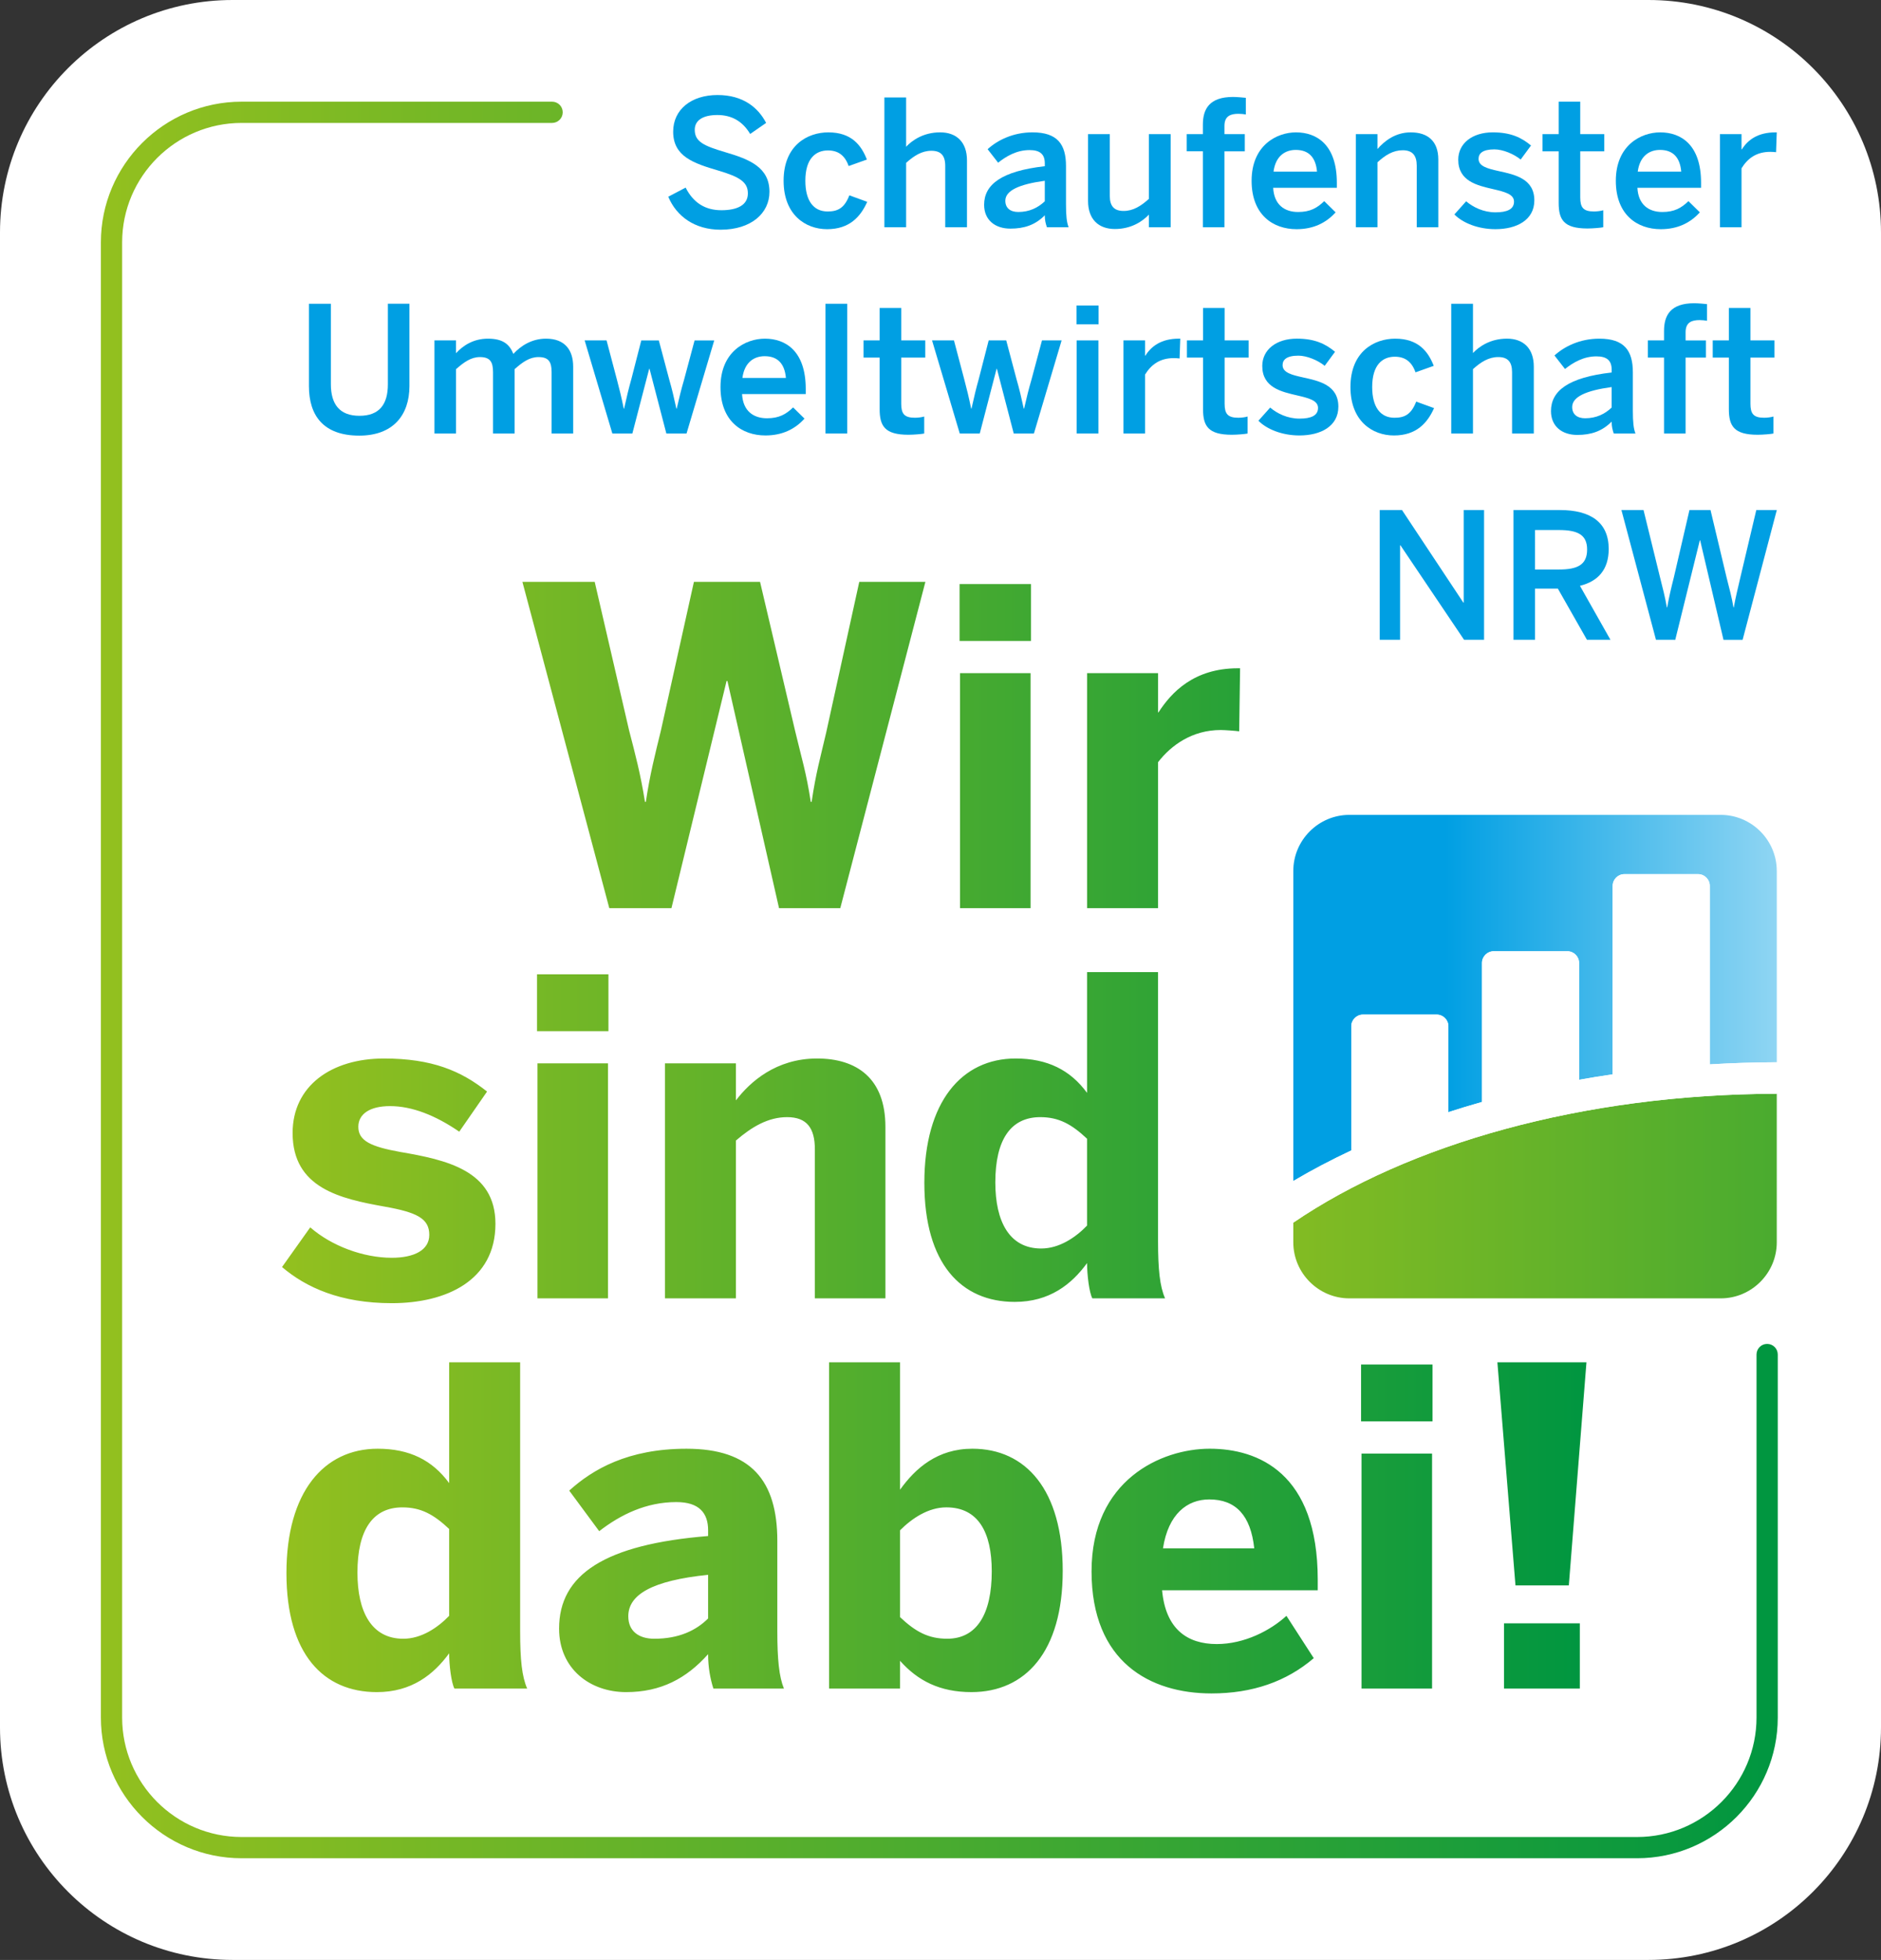 <svg xmlns="http://www.w3.org/2000/svg" xmlns:xlink="http://www.w3.org/1999/xlink" id="Ebene_1" x="0px" y="0px" viewBox="0 0 132.791 138.363" style="enable-background:new 0 0 132.791 138.363;" xml:space="preserve"><rect x="0" y="0" width="132.791" height="138.363" fill="#333333" stroke="none"/><style type="text/css">	.st0{fill:#FFFFFF;}	.st1{fill:url(#SVGID_1_);}	.st2{fill:none;stroke:#009640;stroke-linecap:round;stroke-miterlimit:10;}	.st3{fill:url(#SVGID_00000153673634151142906140000009893653307738328477_);}	.st4{fill:url(#SVGID_00000116209867179801428070000004388008285121361838_);}	.st5{fill:url(#SVGID_00000137093443381410141180000016644338193162366628_);}	.st6{fill:#009FE3;}</style><path class="st0" d="M116.377,138.363H16.414C7.349,138.363,0,131.015,0,121.95V16.413C0,7.348,7.349,0,16.414,0h99.963  c9.065,0,16.414,7.348,16.414,16.413v105.536C132.791,131.015,125.442,138.363,116.377,138.363z"></path><g>	<linearGradient id="SVGID_1_" gradientUnits="userSpaceOnUse" x1="7.122" y1="69.182" x2="125.503" y2="69.182">		<stop offset="0" style="stop-color:#93C01F"></stop>		<stop offset="1" style="stop-color:#009640"></stop>	</linearGradient>	<path class="st1" d="M115.567,131.185H17.058c-5.479,0-9.936-4.457-9.936-9.937V17.114   c0-5.479,4.458-9.936,9.936-9.936h21.918c0.414,0,0.75,0.336,0.75,0.75c0,0.414-0.336,0.75-0.75,0.75H17.058   c-4.652,0-8.436,3.784-8.436,8.436v104.135c0,4.652,3.784,8.437,8.436,8.437h98.509   c4.652,0,8.436-3.784,8.436-8.437V95.624c0-0.414,0.336-0.75,0.75-0.75s0.75,0.336,0.75,0.75v25.625   C125.503,126.728,121.046,131.185,115.567,131.185z"></path></g><path class="st2" d="M32.58,54.47"></path><g>	<path class="st0" d="M95.259,91.659h26.217c2.176,0,3.957-1.781,3.957-3.958V77.214   c-13.744,0.037-26.015,3.57-34.131,9.1v1.387C91.302,89.878,93.083,91.659,95.259,91.659z"></path>			<linearGradient id="SVGID_00000065789598679201794700000016406849872348306337_" gradientUnits="userSpaceOnUse" x1="81.162" y1="84.436" x2="170.134" y2="84.436">		<stop offset="0" style="stop-color:#93C01F"></stop>		<stop offset="1" style="stop-color:#009640"></stop>	</linearGradient>	<path style="fill:url(#SVGID_00000065789598679201794700000016406849872348306337_);" d="M95.259,91.659h26.217   c2.176,0,3.957-1.781,3.957-3.958V77.214c-13.744,0.037-26.015,3.57-34.131,9.1v1.387   C91.302,89.878,93.083,91.659,95.259,91.659z"></path>			<linearGradient id="SVGID_00000006672544710804878600000009512866412034055574_" gradientUnits="userSpaceOnUse" x1="91.302" y1="70.451" x2="125.433" y2="70.451">		<stop offset="0.314" style="stop-color:#009FE3"></stop>		<stop offset="1" style="stop-color:#8FD5F3"></stop>	</linearGradient>	<path style="fill:url(#SVGID_00000006672544710804878600000009512866412034055574_);" d="M125.433,61.484   c0-2.177-1.781-3.957-3.957-3.957H95.259c-2.176,0-3.957,1.781-3.957,3.957v21.891   c1.287-0.766,2.66-1.483,4.094-2.16v-8.764c0-0.454,0.371-0.825,0.824-0.825h5.206   c0.454,0,0.825,0.371,0.825,0.825v6.061c0.777-0.252,1.568-0.49,2.372-0.717v-9.815   c0-0.454,0.371-0.825,0.825-0.825h5.205c0.454,0,0.825,0.371,0.825,0.825v8.248   c0.782-0.14,1.573-0.268,2.372-0.384V62.536c0-0.454,0.371-0.825,0.824-0.825h5.206   c0.454,0,0.825,0.371,0.825,0.825v12.604c1.556-0.092,3.133-0.144,4.73-0.149V61.484z"></path>	<path class="st0" d="M120.703,75.14V62.536c0-0.454-0.371-0.825-0.825-0.825h-5.206   c-0.453,0-0.824,0.371-0.824,0.825v13.307c0.002-0,0.005-0.001,0.007-0.001   c-0.801,0.117-1.594,0.245-2.379,0.385V67.98c0-0.454-0.371-0.825-0.825-0.825h-5.205   c-0.454,0-0.825,0.371-0.825,0.825v9.815c-0.815,0.23-1.617,0.473-2.405,0.729   c0.011-0.004,0.022-0.008,0.033-0.011v-6.061c0-0.454-0.371-0.825-0.825-0.825H96.22   c-0.453,0-0.824,0.371-0.824,0.825v8.764c0,0,0.001-0,0.001-0.001c-1.435,0.677-2.808,1.394-4.096,2.16   v2.939c8.117-5.53,20.388-9.064,34.131-9.1v-2.222C123.836,74.996,122.26,75.048,120.703,75.14z"></path></g><linearGradient id="SVGID_00000100354999514178551130000001018738572001398926_" gradientUnits="userSpaceOnUse" x1="19.91" y1="80.313" x2="111.997" y2="80.313">	<stop offset="0" style="stop-color:#93C01F"></stop>	<stop offset="1" style="stop-color:#009640"></stop></linearGradient><path style="fill:url(#SVGID_00000100354999514178551130000001018738572001398926_);" d="M43.013,64.11L36.88,41.077h5.104  l2.428,10.489c0.436,1.682,0.81,3.082,1.12,5.042h0.062c0.28-1.898,0.654-3.361,1.058-5.011l2.336-10.521  h4.668l2.49,10.583c0.436,1.836,0.778,2.894,1.09,4.949h0.062c0.31-2.085,0.592-3.018,1.026-4.886  L60.661,41.077h4.668l-6.008,23.033H54.996l-3.642-16.031h-0.062l-3.89,16.031H43.013z M67.743,45.248v-4.015h5.042  v4.015H67.743z M67.774,64.11V47.52h4.98v16.591H67.774z M76.743,64.11V47.52h5.012v2.77h0.03  c0.904-1.4,2.49-3.112,5.604-3.112h0.156L87.481,51.628c-0.186-0.03-0.996-0.092-1.307-0.092  c-1.992,0-3.486,1.058-4.42,2.272v10.303H76.743z M19.91,89.448l1.992-2.802  c1.494,1.308,3.736,2.148,5.758,2.148c1.558,0,2.646-0.528,2.646-1.618c0-1.152-0.872-1.588-3.144-1.992  c-3.143-0.56-6.505-1.308-6.505-5.198c0-3.33,2.739-5.26,6.443-5.26c3.394,0,5.448,0.872,7.284,2.334  l-1.962,2.832c-1.68-1.151-3.33-1.805-4.886-1.805c-1.432,0-2.24,0.56-2.24,1.462  c0,0.996,0.902,1.402,2.956,1.774c3.268,0.56,6.724,1.308,6.724,5.074c0,4.015-3.486,5.602-7.316,5.602  C24.02,92.001,21.592,90.88,19.91,89.448z M37.911,72.796v-4.015h5.042v4.015H37.911z M37.943,91.659V75.068  h4.98v16.591H37.943z M46.943,91.659V75.068h5.011v2.614c0.996-1.306,2.834-2.956,5.728-2.956  c2.802,0,4.824,1.4,4.824,4.824v12.108h-4.98V81.138c0-1.494-0.56-2.272-1.96-2.272  c-1.338,0-2.49,0.684-3.612,1.65v11.143H46.943z M65.255,83.504c0-5.728,2.646-8.778,6.443-8.778  c2.242,0,3.86,0.81,5.044,2.428v-8.528h5.011v18.987c0,1.992,0.124,3.206,0.498,4.046h-5.136  c-0.218-0.404-0.373-1.65-0.373-2.49c-1.09,1.494-2.646,2.74-5.106,2.74  C67.869,91.908,65.255,89.23,65.255,83.504z M76.741,86.522v-6.132c-1.09-1.026-1.992-1.524-3.3-1.524  c-2.086,0-3.175,1.587-3.175,4.606c0,2.77,0.996,4.668,3.237,4.668C74.779,88.141,75.931,87.362,76.741,86.522z   M20.222,111.052c0-5.728,2.646-8.778,6.443-8.778c2.242,0,3.86,0.81,5.044,2.428v-8.528h5.011v18.987  c0,1.992,0.124,3.206,0.498,4.046H32.081c-0.218-0.404-0.373-1.65-0.373-2.49c-1.09,1.494-2.646,2.74-5.106,2.74  C22.837,119.456,20.222,116.779,20.222,111.052z M31.708,114.071v-6.132c-1.09-1.026-1.992-1.524-3.3-1.524  c-2.086,0-3.174,1.587-3.174,4.606c0,2.77,0.996,4.668,3.236,4.668C29.747,115.689,30.899,114.911,31.708,114.071z   M39.469,114.973c0-3.828,3.236-5.945,10.521-6.536v-0.404c0-1.214-0.624-1.992-2.242-1.992  c-2.116,0-3.922,0.872-5.447,2.054l-2.116-2.864c1.649-1.494,4.139-2.956,8.279-2.956  c4.544,0,6.412,2.242,6.412,6.506v6.38c0,1.992,0.124,3.206,0.466,4.046h-4.98  c-0.217-0.684-0.373-1.494-0.373-2.428c-1.526,1.712-3.33,2.678-5.79,2.678  C41.647,119.456,39.469,117.806,39.469,114.973z M49.989,114.258v-3.082c-3.954,0.404-5.634,1.4-5.634,2.926  c0,1.058,0.746,1.587,1.836,1.587C47.935,115.689,49.149,115.098,49.989,114.258z M63.54,117.246v1.96h-5.012  V96.173h5.012v8.995c1.09-1.524,2.646-2.894,5.104-2.894c3.766,0,6.38,2.894,6.38,8.622  c0,5.727-2.645,8.56-6.443,8.56C66.342,119.456,64.784,118.647,63.54,117.246z M70.014,110.927  c0-2.77-0.966-4.513-3.206-4.513c-1.276,0-2.428,0.778-3.268,1.618v6.132c1.09,1.026,1.992,1.524,3.33,1.524  C68.956,115.689,70.014,113.946,70.014,110.927z M77.059,110.927c0-6.443,4.918-8.653,8.342-8.653  c3.424,0,7.626,1.712,7.626,9.245v0.748H82.039c0.25,2.739,1.774,3.797,3.86,3.797  c1.96,0,3.797-0.964,4.918-1.992l1.929,2.988c-1.929,1.65-4.326,2.49-7.221,2.49  C81.199,119.549,77.059,117.339,77.059,110.927z M88.545,109.308c-0.25-2.334-1.308-3.454-3.176-3.454  c-1.556,0-2.894,1.026-3.268,3.454H88.545z M96.086,100.344v-4.015h5.042v4.015H96.086z M96.118,119.207V102.616  h4.98v16.591H96.118z M106.986,111.923l-1.276-15.749h6.287l-1.244,15.749H106.986z M106.176,119.207v-4.606  h5.354v4.606H106.176z"></path><g>	<path class="st6" d="M47.177,13.888l1.226-0.644c0.545,1.077,1.386,1.597,2.525,1.597   c1.115,0,1.869-0.359,1.869-1.188c0-0.792-0.569-1.163-2.079-1.609c-1.77-0.52-3.195-1.003-3.195-2.749   c0-1.56,1.275-2.587,3.133-2.587c1.807,0,2.871,0.892,3.429,1.969l-1.126,0.78   c-0.545-0.916-1.325-1.337-2.315-1.337c-1.016,0-1.597,0.371-1.597,1.04c0,0.854,0.656,1.139,2.155,1.585   c1.733,0.507,3.119,1.077,3.119,2.798c0,1.498-1.275,2.674-3.454,2.674C49.046,16.215,47.758,15.275,47.177,13.888z   "></path>	<path class="st6" d="M55.319,12.762c0-2.514,1.696-3.417,3.157-3.417c1.634,0,2.328,0.904,2.723,1.919l-1.288,0.458   c-0.259-0.743-0.73-1.102-1.461-1.102c-0.866,0-1.596,0.569-1.596,2.142c0,1.399,0.569,2.167,1.572,2.167   c0.693,0,1.176-0.211,1.535-1.139l1.262,0.458c-0.47,1.052-1.251,1.932-2.836,1.932   C56.866,16.179,55.319,15.163,55.319,12.762z"></path>	<path class="st6" d="M62.434,16.042V6.881h1.535v3.478c0.421-0.446,1.213-1.015,2.402-1.015   c1.151,0,1.894,0.681,1.894,1.981v4.717H66.73v-4.333c0-0.73-0.31-1.065-0.978-1.065   c-0.668,0-1.226,0.347-1.783,0.854v4.544H62.434z"></path>	<path class="st6" d="M69.475,14.458c0-1.424,1.213-2.377,4.284-2.724v-0.198c0-0.656-0.347-0.941-1.078-0.941   c-0.916,0-1.659,0.446-2.217,0.891l-0.742-0.953c0.705-0.644,1.807-1.189,3.169-1.189   c1.758,0,2.364,0.842,2.364,2.377v2.711c0,0.792,0.049,1.275,0.186,1.609H73.906   c-0.086-0.272-0.148-0.471-0.148-0.842c-0.669,0.681-1.449,0.941-2.427,0.941   C70.267,16.142,69.475,15.547,69.475,14.458z M73.758,14.21v-1.448c-1.821,0.248-2.786,0.693-2.786,1.411   c0,0.52,0.359,0.792,0.916,0.792C72.668,14.965,73.276,14.668,73.758,14.21z"></path>	<path class="st6" d="M76.812,14.185V9.469h1.535v4.358c0,0.73,0.31,1.065,0.978,1.065   c0.668,0,1.226-0.347,1.783-0.854V9.469h1.535v6.574h-1.535v-0.891c-0.421,0.446-1.213,1.015-2.402,1.015   C77.555,16.166,76.812,15.485,76.812,14.185z"></path>	<path class="st6" d="M84.918,16.042v-5.361h-1.14V9.469h1.14V8.8c0-1.102,0.458-1.956,2.129-1.956   c0.284,0,0.792,0.049,0.904,0.062v1.176c-0.099-0.025-0.346-0.049-0.52-0.049   c-0.545,0-0.99,0.148-0.99,0.854v0.582h1.436v1.213H86.441v5.361H84.918z"></path>	<path class="st6" d="M88.358,12.762c0-2.501,1.77-3.417,3.133-3.417c1.473,0,2.884,0.879,2.884,3.553v0.359h-4.494   c0.062,1.189,0.792,1.709,1.758,1.709c0.854,0,1.35-0.284,1.845-0.767l0.805,0.792   c-0.681,0.755-1.585,1.189-2.761,1.189C89.88,16.179,88.358,15.175,88.358,12.762z M92.975,12.118   c-0.086-1.003-0.581-1.535-1.498-1.535c-0.743,0-1.424,0.421-1.572,1.535H92.975z"></path>	<path class="st6" d="M95.72,16.042V9.469h1.523v1.052c0.495-0.569,1.262-1.176,2.352-1.176   c1.201,0,1.944,0.619,1.944,1.919v4.779h-1.523V11.697c0-0.718-0.297-1.09-0.99-1.09   c-0.668,0-1.226,0.334-1.783,0.854v4.581H95.72z"></path>	<path class="st6" d="M102.674,15.139L103.504,14.21c0.494,0.421,1.225,0.78,2.067,0.78   c0.817,0,1.312-0.211,1.312-0.756c0-0.532-0.668-0.693-1.461-0.879c-1.127-0.26-2.476-0.557-2.476-2.08   c0-1.151,0.99-1.931,2.439-1.931c1.25,0,2.018,0.359,2.698,0.928l-0.73,0.991   c-0.483-0.396-1.262-0.718-1.857-0.718c-0.842,0-1.115,0.297-1.115,0.669c0,0.532,0.656,0.694,1.437,0.867   c1.126,0.248,2.5,0.533,2.5,2.067c0,1.387-1.25,2.031-2.748,2.031   C104.357,16.179,103.268,15.745,102.674,15.139z"></path>	<path class="st6" d="M110.036,14.321v-3.639h-1.139V9.469h1.139V7.178h1.523v2.291h1.697v1.213h-1.697v3.256   c0,0.706,0.211,0.991,0.967,0.991c0.223,0,0.507-0.037,0.656-0.087v1.201c-0.162,0.037-0.731,0.087-1.115,0.087   C110.396,16.129,110.036,15.51,110.036,14.321z"></path>	<path class="st6" d="M114.071,12.762c0-2.501,1.77-3.417,3.133-3.417c1.473,0,2.884,0.879,2.884,3.553v0.359h-4.494   c0.062,1.189,0.792,1.709,1.758,1.709c0.854,0,1.35-0.284,1.845-0.767l0.805,0.792   c-0.681,0.755-1.585,1.189-2.761,1.189C115.593,16.179,114.071,15.175,114.071,12.762z M118.688,12.118   c-0.086-1.003-0.581-1.535-1.498-1.535c-0.743,0-1.424,0.421-1.572,1.535H118.688z"></path>	<path class="st6" d="M121.421,16.042V9.469h1.523v1.077h0.025c0.408-0.656,1.114-1.201,2.364-1.201h0.099   l-0.049,1.399c-0.074-0.013-0.322-0.025-0.408-0.025c-0.978,0-1.597,0.458-2.031,1.164v4.16H121.421z"></path>	<path class="st6" d="M21.81,27.263v-5.819h1.548v5.682c0,1.399,0.607,2.228,2.018,2.228   c1.399,0,2.006-0.805,2.006-2.216v-5.695h1.523v5.806c0,2.08-1.177,3.504-3.541,3.504   C22.837,30.754,21.81,29.343,21.81,27.263z"></path>	<path class="st6" d="M30.67,30.605v-6.574h1.523v0.904c0.507-0.557,1.25-1.027,2.253-1.027   c1.102,0,1.535,0.433,1.795,1.077c0.52-0.569,1.3-1.077,2.304-1.077c1.337,0,1.919,0.804,1.919,1.981v4.717   h-1.523v-4.333c0-0.73-0.21-1.065-0.929-1.065c-0.619,0-1.114,0.347-1.683,0.854v4.544h-1.523v-4.333   c0-0.73-0.211-1.065-0.929-1.065c-0.607,0-1.115,0.347-1.683,0.854v4.544H30.67z"></path>	<path class="st6" d="M43.23,30.605l-1.956-6.574h1.547L43.54,26.755c0.197,0.743,0.321,1.25,0.495,2.093h0.024   c0.198-0.891,0.31-1.362,0.52-2.117l0.693-2.699h1.238l0.731,2.749c0.21,0.73,0.322,1.225,0.508,2.067h0.024   c0.198-0.854,0.31-1.325,0.52-2.043l0.742-2.773h1.387l-1.956,6.574h-1.424l-1.188-4.568H45.83l-1.188,4.568   H43.23z"></path>	<path class="st6" d="M50.864,27.325c0-2.501,1.77-3.417,3.133-3.417c1.473,0,2.885,0.879,2.885,3.553v0.359h-4.495   c0.062,1.188,0.792,1.708,1.759,1.708c0.853,0,1.349-0.284,1.844-0.767l0.805,0.792   c-0.681,0.755-1.585,1.188-2.761,1.188C52.386,30.742,50.864,29.739,50.864,27.325z M55.482,26.681   c-0.087-1.003-0.582-1.535-1.499-1.535c-0.743,0-1.423,0.421-1.572,1.535H55.482z"></path>	<path class="st6" d="M58.276,30.605v-9.161h1.535v9.161H58.276z"></path>	<path class="st6" d="M62.1,28.884v-3.64H60.961v-1.213h1.139v-2.29h1.523v2.29h1.696v1.213h-1.696v3.256   c0,0.706,0.211,0.991,0.966,0.991c0.224,0,0.508-0.037,0.657-0.087v1.201   c-0.162,0.037-0.73,0.087-1.115,0.087C62.459,30.692,62.1,30.073,62.1,28.884z"></path>	<path class="st6" d="M67.755,30.605l-1.956-6.574h1.547l0.719,2.723c0.197,0.743,0.321,1.25,0.495,2.093h0.024   c0.198-0.891,0.309-1.362,0.52-2.117l0.693-2.699h1.238l0.73,2.749c0.21,0.73,0.322,1.225,0.508,2.067   h0.024c0.198-0.854,0.31-1.325,0.52-2.043l0.743-2.773h1.386l-1.956,6.574h-1.424l-1.188-4.568H70.355   l-1.188,4.568H67.755z"></path>	<path class="st6" d="M75.995,22.892V21.568h1.56v1.324H75.995z M76.008,30.605v-6.574h1.535v6.574H76.008z"></path>	<path class="st6" d="M79.312,30.605v-6.574h1.523v1.077h0.025c0.408-0.656,1.113-1.201,2.364-1.201h0.099   l-0.049,1.399c-0.074-0.013-0.322-0.025-0.408-0.025c-0.978,0-1.597,0.458-2.031,1.164v4.16H79.312z"></path>	<path class="st6" d="M84.93,28.884v-3.64H83.791v-1.213h1.139v-2.29h1.523v2.29h1.697v1.213h-1.697v3.256   c0,0.706,0.211,0.991,0.967,0.991c0.223,0,0.507-0.037,0.656-0.087v1.201c-0.161,0.037-0.731,0.087-1.115,0.087   C85.29,30.692,84.93,30.073,84.93,28.884z"></path>	<path class="st6" d="M88.839,29.702l0.83-0.929c0.494,0.421,1.225,0.78,2.067,0.78   c0.817,0,1.312-0.211,1.312-0.756c0-0.532-0.668-0.693-1.461-0.879c-1.127-0.26-2.476-0.557-2.476-2.08   c0-1.151,0.99-1.931,2.439-1.931c1.25,0,2.018,0.359,2.698,0.928l-0.73,0.991   c-0.483-0.396-1.263-0.718-1.857-0.718c-0.842,0-1.115,0.297-1.115,0.668c0,0.533,0.656,0.694,1.437,0.867   c1.126,0.248,2.5,0.533,2.5,2.067c0,1.387-1.25,2.031-2.748,2.031C90.523,30.742,89.433,30.308,88.839,29.702   z"></path>	<path class="st6" d="M95.336,27.325c0-2.513,1.696-3.417,3.157-3.417c1.634,0,2.328,0.904,2.724,1.919l-1.288,0.458   c-0.26-0.743-0.73-1.102-1.461-1.102c-0.867,0-1.597,0.569-1.597,2.142c0,1.399,0.57,2.167,1.572,2.167   c0.694,0,1.176-0.211,1.535-1.139l1.262,0.458c-0.47,1.052-1.25,1.931-2.835,1.931   C96.884,30.742,95.336,29.727,95.336,27.325z"></path>	<path class="st6" d="M102.451,30.605v-9.161h1.535v3.478c0.421-0.446,1.213-1.015,2.401-1.015   c1.152,0,1.894,0.681,1.894,1.981v4.717h-1.535v-4.333c0-0.73-0.309-1.065-0.977-1.065   s-1.226,0.347-1.783,0.854v4.544H102.451z"></path>	<path class="st6" d="M109.493,29.021c0-1.424,1.213-2.377,4.284-2.724v-0.198c0-0.656-0.347-0.941-1.078-0.941   c-0.916,0-1.658,0.446-2.216,0.891l-0.743-0.953c0.705-0.644,1.807-1.188,3.169-1.188   c1.758,0,2.364,0.842,2.364,2.377v2.711c0,0.792,0.049,1.275,0.186,1.609h-1.535   c-0.086-0.272-0.148-0.471-0.148-0.842c-0.669,0.681-1.449,0.941-2.427,0.941   C110.285,30.705,109.493,30.11,109.493,29.021z M113.776,28.773v-1.448c-1.821,0.248-2.786,0.693-2.786,1.411   c0,0.52,0.359,0.792,0.916,0.792C112.686,29.528,113.294,29.231,113.776,28.773z"></path>	<path class="st6" d="M117.474,30.605v-5.361h-1.14v-1.213h1.14v-0.668c0-1.102,0.458-1.956,2.129-1.956   c0.284,0,0.792,0.049,0.904,0.062v1.176c-0.1-0.025-0.346-0.049-0.52-0.049   c-0.545,0-0.99,0.148-0.99,0.854v0.582h1.436v1.213h-1.436v5.361H117.474z"></path>	<path class="st6" d="M122.051,28.884v-3.64h-1.139v-1.213h1.139v-2.29h1.523v2.29h1.697v1.213h-1.697v3.256   c0,0.706,0.211,0.991,0.966,0.991c0.223,0,0.507-0.037,0.656-0.087v1.201   c-0.161,0.037-0.73,0.087-1.115,0.087C122.411,30.692,122.051,30.073,122.051,28.884z"></path>	<path class="st6" d="M97.403,45.168v-9.161h1.572l4.333,6.537h0.025v-6.537h1.436v9.161h-1.411l-4.494-6.673   h-0.025v6.673H97.403z"></path>	<path class="st6" d="M106.845,45.168v-9.161h3.281c2.179,0,3.442,0.879,3.442,2.748c0,1.461-0.756,2.29-2.031,2.6   l2.155,3.813h-1.659l-2.055-3.615h-1.61v3.615H106.845z M108.367,40.204h1.696c1.288,0,1.981-0.322,1.981-1.411   c0-1.052-0.681-1.374-1.994-1.374h-1.683V40.204z"></path>	<path class="st6" d="M116.905,45.168l-2.439-9.161h1.56l1.163,4.742c0.186,0.73,0.36,1.411,0.484,2.129h0.024   c0.124-0.706,0.284-1.386,0.47-2.117l1.102-4.754h1.486l1.139,4.779c0.198,0.78,0.347,1.324,0.483,2.092   h0.025c0.136-0.792,0.272-1.275,0.446-2.055l1.139-4.816h1.448l-2.414,9.161h-1.35l-1.647-7.02h-0.025   l-1.733,7.02H116.905z"></path></g></svg>